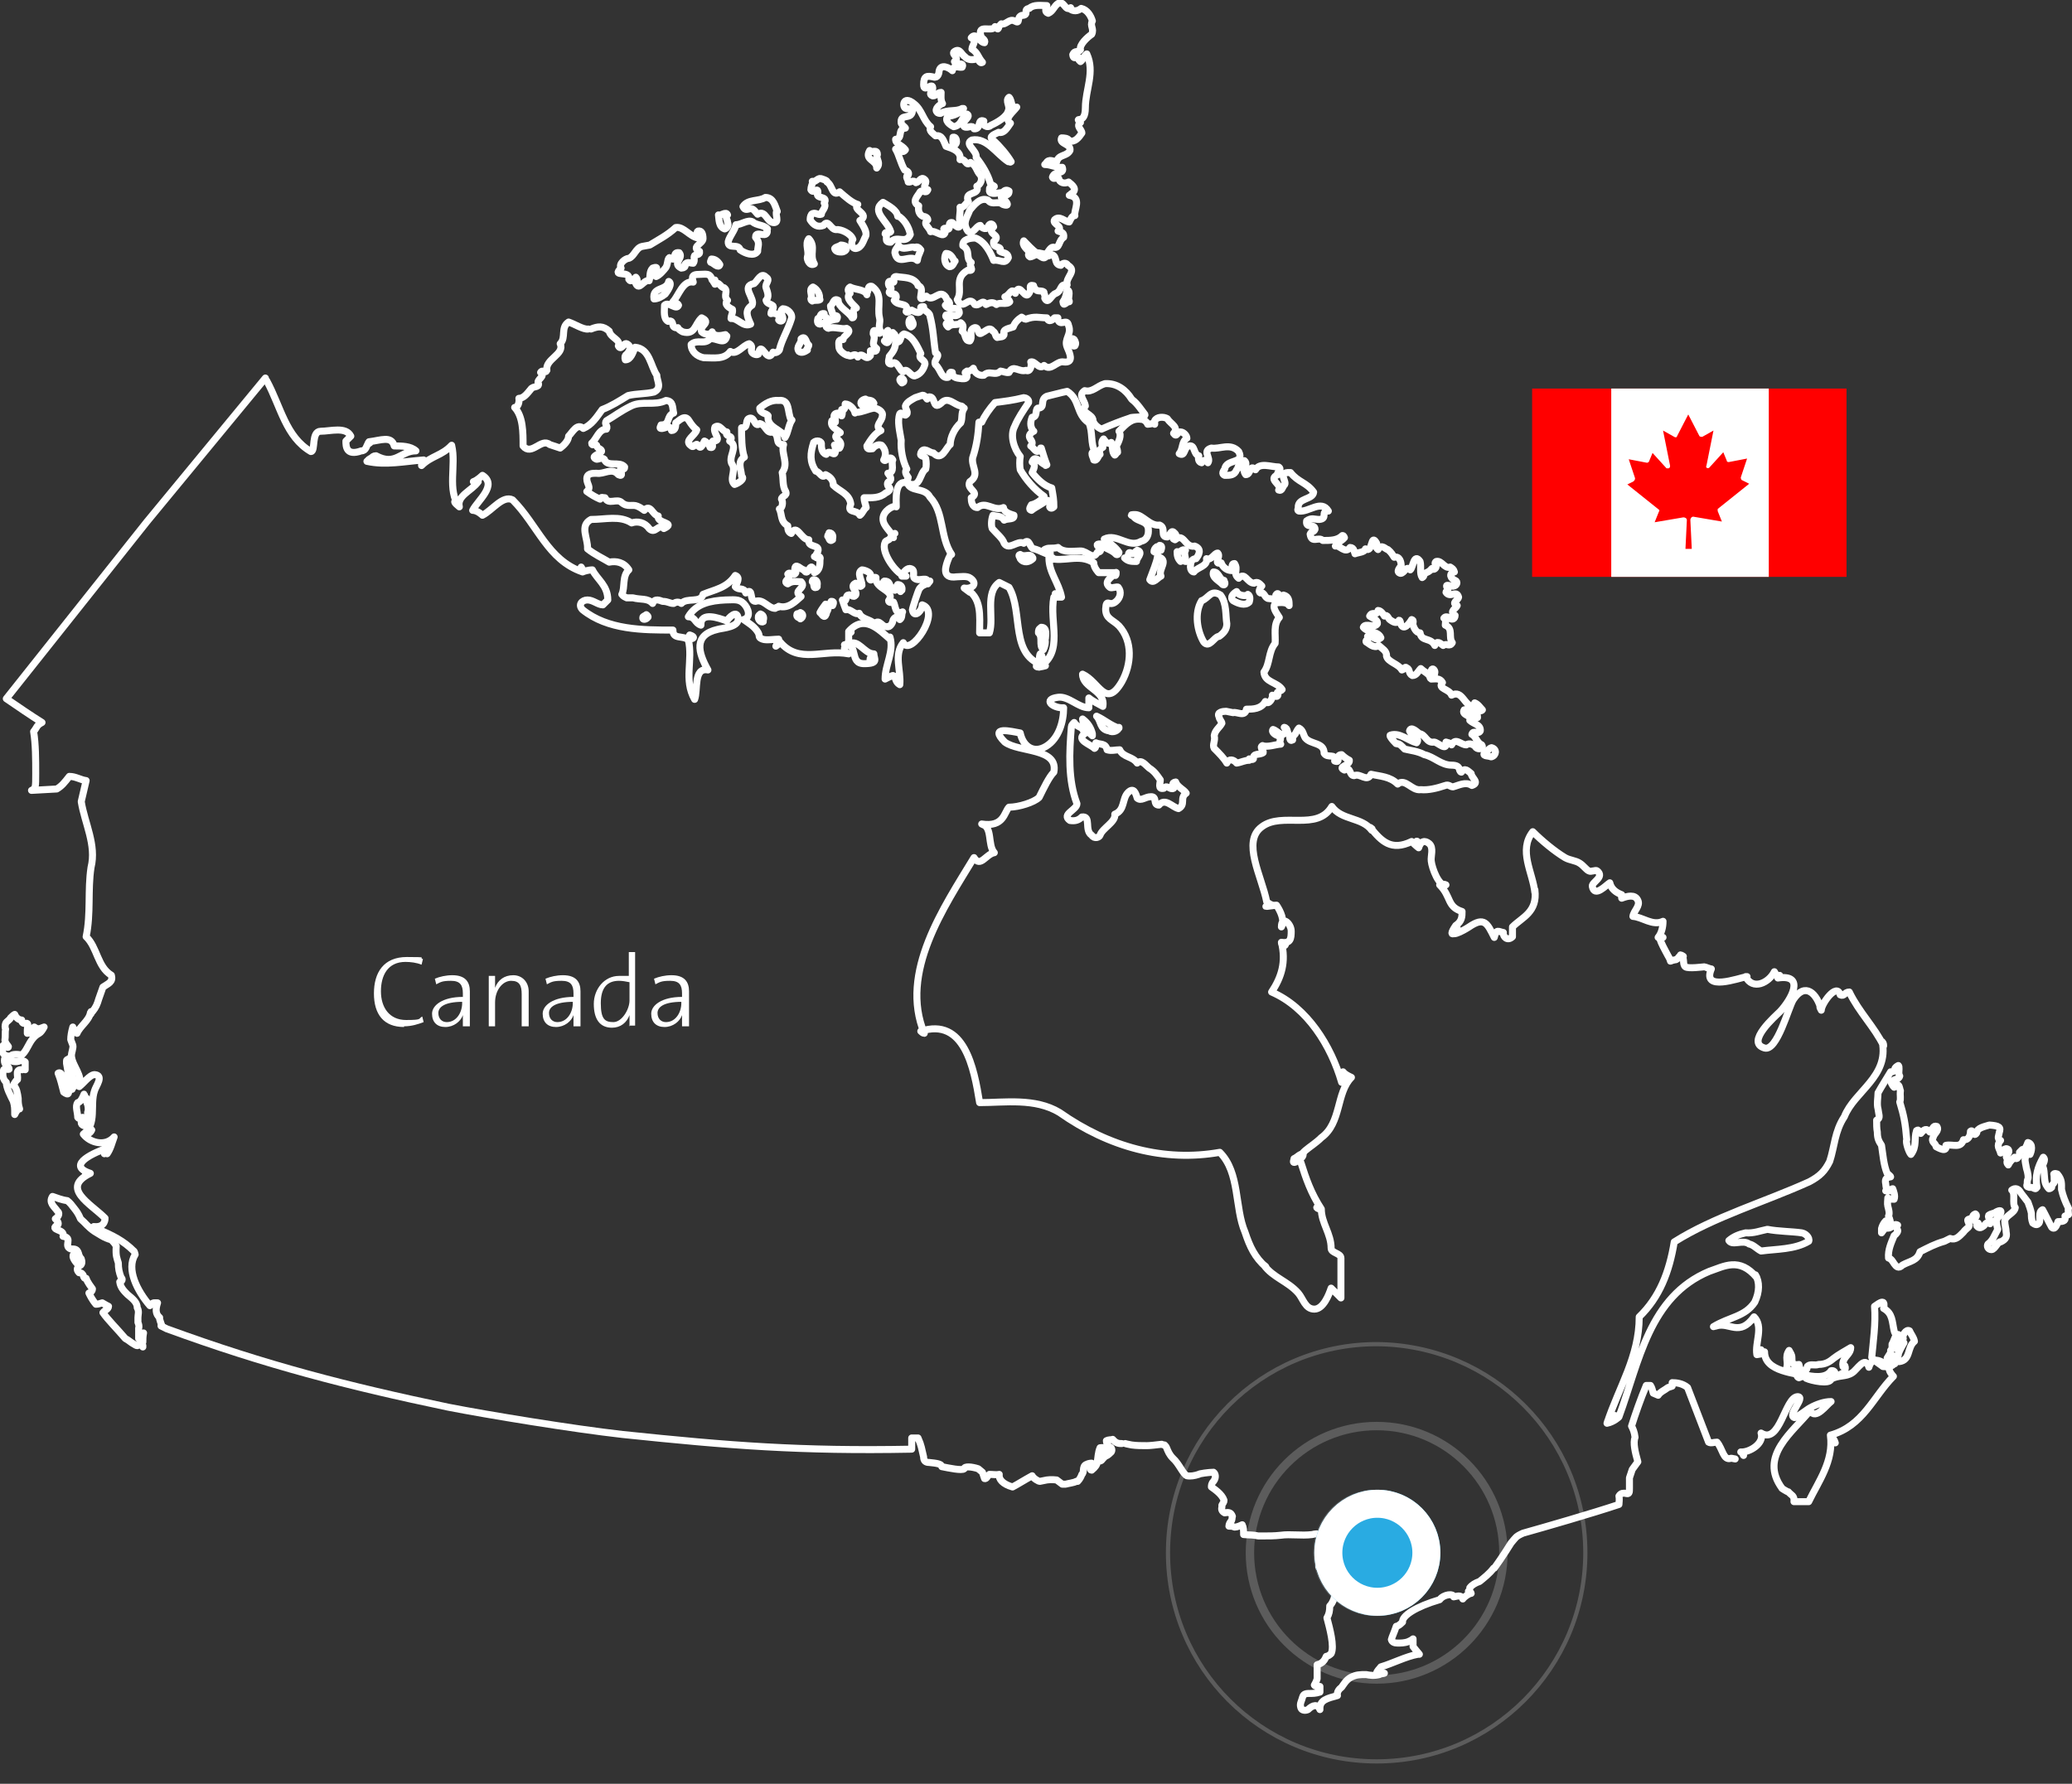 <?xml version="1.0" encoding="UTF-8"?>
<svg id="Calque_2" data-name="Calque 2" xmlns="http://www.w3.org/2000/svg" xmlns:xlink="http://www.w3.org/1999/xlink" version="1.1" viewBox="0 0 295.9 254.8">
  <rect x="0" y="0" width="295.9" height="254.8" fill="#333333" stroke="none"/>
  <defs>
    <style>
      .cls-1 {
        clip-path: url(#clippath);
      }

      .cls-2, .cls-3, .cls-4, .cls-5, .cls-6, .cls-7 {
        fill: none;
      }

      .cls-2, .cls-8, .cls-9, .cls-10 {
        stroke-width: 0px;
      }

      .cls-3 {
        stroke-width: 1.9px;
      }

      .cls-3, .cls-4, .cls-5 {
        stroke-miterlimit: 10;
      }

      .cls-3, .cls-4, .cls-5, .cls-6, .cls-7 {
        stroke: #fff;
      }

      .cls-4 {
        stroke-width: .6px;
      }

      .cls-11 {
        clip-path: url(#clippath-1);
      }

      .cls-12 {
        clip-path: url(#clippath-2);
      }

      .cls-5 {
        stroke-width: 1.2px;
      }

      .cls-6 {
        stroke-linecap: round;
        stroke-linejoin: round;
      }

      .cls-7 {
        stroke-width: 4px;
      }

      .cls-13 {
        opacity: .2;
      }

      .cls-8 {
        fill: red;
      }

      .cls-9 {
        fill: #29abe2;
      }

      .cls-10 {
        fill: #fff;
      }
    </style>
    <clipPath id="clippath">
      <rect class="cls-2" x="187.5" y="212.8" width="18.1" height="18.1"/>
    </clipPath>
    <clipPath id="clippath-1">
      <rect class="cls-2" x="177.8" y="203.1" width="37.5" height="37.5"/>
    </clipPath>
    <clipPath id="clippath-2">
      <rect class="cls-2" x="166.5" y="191.7" width="60.2" height="60.2"/>
    </clipPath>
  </defs>
  <g id="Canada">
    <path class="cls-6" d="M247.8,208.4c-.4-.1-.6-.1-.6-.1-1.1.4-1.2-1.4-2-2.3-.4,0-.9.2-1.2,0l-3-7.8c-.7-.6-1.6-.7-2.2-.7v.5l-.6.2c-.5.4-1.1.6-1.4,1.1l-.7-.3c-.1-.4-.2-.8-.4-1.1h-.6c-.8,1.9-1.6,4.2-2.1,5.8.2.4.4.8.5,1.6-.3.8,0,2.1.4,3.5l-.8,1.1-.4,1.2v1.5c0,.6,0,.9-.6.7-.2,0-.6-.1-.9.4.1.5,0,.9,0,1.2-3.9,1.3-10.5,3.2-13.7,4.1-1.1.5-1,.6-1.7,1.4,0,0-1.3,2.1-2.4,3.6h-.1c-.6.8-1.4,1.4-2,1.9-.6.2-1.1.5-1.4.9,0,.2,0,.4-.2.5.2,0,.4.2.4.3-.3,0-1,.5-1.2.8-.2-.5-.5-.5-1.3-.3,0-.5-1.4-.4-2,.4-3.4,1-5.4,2.3-5.3,3.2-.4.4-.7.6-.9.6-.3.9-.6,1.5-.7,1.9.1.4.5.5.9.5s1,0,1.5-.2c.4-.2.3-.1.7-.4v1.1l.4.5.5.6h-.2c-1.7.3-3.6,1.3-5.3,1.8-.2.3-.6.6-.6.9s1.2,0,1.1,0c-.2,0-.4,0-.7.2-.8.2-1.4.1-1.9,0-.9,0-1.4,0-2.2.4-.7.4-1,1-1.3,1.4-.4.3-.7.7-.6,1.2-1.4.4-2.6.6-2.5,2-.3-.8-1-.7-1.7,0-.4.2-.9.1-1-.2,0,0-.2-.4,0-.9s.2-.8.4-1,.6-.2.6-.2c.7,0,1.1,0,1.7-.2v-.8c-.4,0-.7,0-.8-.2,0,0,.3-.5.4-.9v-2c.8-.2,1.1-.7,1.3-1.2.2,0,.5-.2.7-.4.5-1-.2-3.6-.6-5.1.3-.5.4-1,.4-1.7.5-.5.7-1.3.9-2.1,0-.6-.2-1.1-.6-1.8-.2-.6-.8-.9-1.4-1.3-.3-.1-.6-.4-.4-.5.6.1,1.4,0,1.6,0,.3,0,0,.4.2.6.2.4.6.6,1.1,1,.3,0,.3.2.2.9.2-.2.5-.1.6,0,.1,0,0,.6,0,.9.5-.6,1-.8,1.4-.8.1.4.3.5,1,.8.5,0,.7.1,1.2,0,.2-.1.4-.8,0-1.1-.6,0-.5-.7,0-.7s.6.2.8.3c.2-.4,0-.7-.3-1.2-.4,0-.7,0-1-.5v-.2c-.3-.6-.5-.8-.9-1.2-.9-.6-1.6-1.1-2.4-2-.4-.5-.3-.9-.9-1.3-.5.1-.8,0-1.6.3-.5,0-.8.1-1-.2s-.6-.2-1-.1c-1.6.2-3.1-.1-4.5.1-.9.1-1.7.1-2.6.1h-.6c-.9-.2-1.1-.1-2.1-.2,0-.6,0-1-.2-1.4-.6.3-1.1.4-1.2.3-.2-.1-.5-.1-.7-.1,0-.3.2-.6.3-.7.2-.2.1-.4.2-.7-.2-.6-.6-.6-1.1-.5-.4-.2-.5-.5-.4-.8v-.3c.2-.4.3-.4.3-.7-.3-.9-1.4-1.6-1.8-1.9,0-.2,0-.5.3-.8.4-.5.3-1.1,0-1.3-.6,0-2.1.2-2.1.3-.6.2-1.2.3-1.7.2-.6-.3-1.1-1.7-2-2.5-.5-.5-.7-1-.9-1.5,0-.1-.3-.4-.3-.4,0,0-.2,0-.4-.1-.8.1-1.7.2-2.1.2-.8,0-1.5,0-2.2-.1-.4-.1-.6-.1-.9-.2"/>
    <path class="cls-6" d="M37.9,54l-16.9,20.5L.9,99.8c1.6,1.1,3.5,2.4,5.1,3.4-.8.4-.7.7-1.2,1.3.3,1.8.3,4,.3,6s0,2.1-.6,2.4l3.6-.2c.7-.4,1.1-.9,1.8-1.8.9,0,1.6.5,2.4.6-.2.9-.4,1.7-.7,3,.5,3.1,2.2,6.2,1.4,9.4-.5,3.3,0,6.6-.7,9.9,1.6,1.5,1.6,4.3,3.6,5.5.3,1-.5,1.2-1.2,1.7l-.6,1.7c-.2.7-.4,1.2-.9,1.8h-.2v.3"/>
    <path class="cls-6" d="M11.1,159.6c.3.4.4,0,.7,0-.2.6-.4,1,.2,1.2.4-.5.4-1,.6-1.6-.2-.2,0-.5,0-.6,0-.3,0-.7-.2-1.1v-.6c-.3-.1-.3-.5-.4-.6-.3.7-.5,1.1-.9,1.2-.4.5,0,1.4,0,2.1h0Z"/>
    <path class="cls-6" d="M10.2,155.6c.4-.5.8-.6.5-1.3-.7-.6-.3-1.3-.3-1.6-.2-.7,0-1.6-.4-1.6-.1.2-.5.2-.5.4v.4c.2,1.2.5,2.7.8,3.7h-.1Z"/>
    <path class="cls-6" d="M257.3,176.1c-1.4-.2-3.4-.2-4.9-.5-1,.2-2,.6-3.1.5-.9.2-1.7.5-2.4,1.1.5.8,2-.2,2.9.5.6.1,1.1.7,1.7,1,2.2-.3,4.8-.2,6.8-1.4.2-.5-.5-1.2-1.1-1.2h.1Z"/>
    <path class="cls-6" d="M295.4,173.5c0-.3-.1-.7,0-.9-.5-1-.8-1.8-1-2.7,0-.8.1-1.4-.6-2.2-.3-.1-.4-.1-.5,0,.1.4,0,.7.1,1.1-.1.3-.4.4-.4.8-.1.1-.2.2-.4.2-.2-.2-.4-.5-.5-.8-.2-.7-.1-1.6-.3-2.2-.3-.5.5-1,0-1.5-.8,1.4-1.2,2.7-.9,4.3-.2.3-.3.2-.5.1-.2-.1-.3-.1-.6-.1-.4-.1-.4-.2-.3-.5,0-.2,0-.5.1-.7s0-.9-.2-1.5c-.1-.5-.2-1-.2-1.2,0-.4.2-1.1.7-.8.2-.4.5-1.5-.3-1.7-.2.6-.6,1.3-.8,1-.1.1-.2.2-.4.4.1.4-.4,1.3-.7.7-.4.4-.6.5-.9,1.1-.2-.2-.3-.5,0-.8-.8-.5.4-.8,0-1.4-.5-.4-.8.3-1.1.5-.1-.6-.7-1,0-1.8-.6-.2-.2-.8-.2-1.1.3-.8,0-1-1.4-1.1-.6.2-1.8.4-1.8,1.1-.5.8-.5-.6-.9-.2,0,.6-.3,1.3-1,1.2-.4,1.3-1.5.6-2.5.8.2,1.1-1,.4-1.4.2-.1-.6-.8-.6-.4-1.4.1-.5.9-.9.5-1.5-.6-.2-.5.4-1,.8-.5-.6-.8-.4-1.3.2-.3-.1-.2-.7-.6-.4-.4,1.2.1,2.2-.8,3.4-.3-.3-.8-1.8-.6-2.1-.2-2.4-.4-3.4-1-5.4.2-.4,0-.9.1-1.6-.1-.2-.1-.6-.3-.8-.2-.1-.4,0-.6.3-.2-.2-.3-.4-.4-.6.4-.8,1-.3,1.2-1-.2-.3-.1-.7-.1-1s0-.4-.1-.5c-.2.1-.5.3-.5.5,0,.4-.4.4-.6.4-.6,1-1.3,2.1-1.8,3,0,.6-.2,1.6,0,2.3.1.9.4,1.3-.2,1.6,0,.6,0,1.2.1,1.7,0,.9.2,1.3.6,1.9.2,1.3.3,2.8.8,4,.2.2.5.4.5.5-.8.1-.8.5-.7,1,0,.4.2.7,0,1,.2.1.4,0,.5,0s.3-.3.5-.3c.1.3.4,1,.2,1.5-.4,0-.7,0-.9-.2,0,.3-.1.8,0,1.2s.3,1,.1,1.4c.2.5.4,1,.1,1.1-.2.2-.6.2-.5-.4-.3.3-.5.7-.6,1.1v.6c.3-.4.4-.6.7-.7.3.1.5,0,.8-.2.2-.2.5-.4.8-.2-.3.2-.1.5,0,.7s-.2.6-.5.8c-.4,1-.9,2-.8,3.2.4.1.6.5.8.8.3.4.6.8,1.2.2,1.1-.6,2.1-.6,2.5-1.9,1.2-.6,2.1-1.1,3.5-1.5l.8-.4c.8.3,1.3-.3,1.9-.9.2-.3.5-.5.7-.7s.1-.5,0-.7c-.1-.3-.2-.4.2-.5.3.2.4,0,.4-.2s.1-.4.4-.5c.2.1.2.4,0,.5-.2.2,0,.8.4.8,0,.1-.3.2-.2.4.4.5.7.2,1,0,.3-.3.5-.7.9-.3.2-.2.2-.4,0-.6s-.3-.4-.2-.6c.4-.3.7-.2,1.1-.5,1.2-.6.5.6,0,1.1,0,.6.1,1,.2,1.4-.5.9-.7,1.6-1.4,2.1-.2.3,0,.8.5.8s1-1.3,1.3-1.1c.9-.4.9-.9.8-1.4,0-.5-.2-1-.2-1.6.1-.8,1.4-1.1,1.5-1.9-.5-.6.1-2-.5-2.5.5-.4,1-.2,1.3.4.3.4.4.5,1,1.3.2.5.4,1.1.5,1.6,0,.5,0,.9.2,1.4.3.2.6.4.9,0,.3-.5-.2-1.6.5-1.9.4.7.8,1.6,1.3,2.5.5.5.8-.5.9-.8,1,0,1.1-.2,1-.8h0l.5-.2h0Z"/>
    <path class="cls-6" d="M5.1,147.1c-.2,0-.4,0-.7.1v.2c-.2.3-.2.1-.5.2v-.5c0-.4.3-1.1-.3-.9-.3,0-.5-.1-.5-.5-.4,0-.8-.3-1-.8-.2.1-.4.3-.6.5-.1.3-.6.5-.7.8-.1.3-.1.6,0,.8-.1.4,0,1-.1,1.6.1.5.4.7.5.9,0,.2-.2.1-.4,0-.4-.4-.4-.1-.5.2,0,1.1.5,1.1,1.2,1.2.1-.4,1.2-.3,1.6-.2.5-.4.8-1.1,1.2-1.8.3-.5.7-1,1.3-1.3.2-.1.5-.5.7-.9-.4.1-.8.5-1.4,0h0v.4h.2Z"/>
    <path class="cls-6" d="M20.4,192.4c-.2-.2-.1-.5,0-.7,0-.4,0-.8.1-1.3-.4.3-.5.4-.7.8v-1.5c.1-.2,0-.6-.1-.8v-.7c0-.4.2-.9-.1-1.4,0-.8-.7-1.3-1.4-1.9-.5-.5-1-1-1.1-1.8.3,0,.5-.4.2-.6-.3-.8-.4-1.3-.4-2.1-.2-.7-.4-1-.3-2.4-.2-.4-.5-.7-.7-.9-1.1-.3-1.7-.8-2.4-1.2-.9-.6-1.3-1.2-2-1.8-.3-.7-.5-1-.9-1.5-.3-.4-.6-.8-1-1.1-.8-.1-1.5-.4-2.1-.6-.6.9.3,1.5.7,2.1.3.2.3.7-.3,1.1.2.2.5.5.4.8-1.5.9,1.1.6.7,1.7,1.5.2,0,1.4,1.1,1.8.6,0,.9,0,1.1.6.1.4.2.6.4.8.1.3.2.8-.2,1-.3.2-.6.5-.1,1,.4,0,.5.2.6.4,0,.2.2.5.4.4.2.6.7,1.2.9,1.5,0,.3-.2.5-.5.6.1.2.4.9,1,1.6.3,0,.6-.1.9-.2.3.2.9.5.9.5,0,.4-.6.6-.8.9.6.9,2.1,2.4,3.2,3.7.4.2.6.4.9.6.7.4.8.6,1.1.2.1,0,.3.3.5.2h0v.2h0Z"/>
    <path class="cls-6" d="M116.7,79.7c-.3,0-.2-.5,0-.7.7-1.4-1.4-.6-1.2-1.9-1.1,0-1.7-2.4-2.5-.9-.5-.2-.5-.7-.5-1.1-1.1-.6-.8-1.7-1.2-2.4.4,0,.6-1,.3-1.4,0-.5.9-.4.6-1.1-.5-.8-.3-1.8-.5-2.7,1-1.3-.2-2.7.2-4-1.4,0-.4-1.2-1.5-1.8-1,.3-1-1-1.9-1.2-.8.7-.7-1.2-1.6-.7-.5.3,0,1.4-1,1.3,0,1.3,0,3.1.4,4.2-1.1.6-.4,1.9-.4,2.7.6.4-.6,1.1-1,1.2-.8-.7.2-1.9-.3-2.8-.8-1.1,1-2.6-.4-3.4.8-.9-.8-.5-.4-1.3-.6,0-1-1.2-1.7-.7-.4.9,1.2,2-.3,2-.3.2.3,1.1-.4.9,0-.2-.5-.8-.8-.9-.2.3-.5,1.4-.9.6-.3-.3-.3,0-.5,0-.2.2-.3.3-.6,0-.9-.7.7-1.4.9-2.2-.4-.3-.8-.8-1.1-1.3-.6-1-1.4,0-1.9.3,0,.4,0,1.1-.6,1.1-.2-1-1-.2-1.5-.3-.3,0,0-.4,0-.5,1.4,0,.7-1.3,1.8-1.7-.2-.8,0-1.7-1.1-1.8-1.6.8-3.4,0-5,.8s-2.3,1.4-3.5,2.1c-.4.5.3.7,0,1.2-1.1,0-1.4,1.4-2.1,2,0,.5.5,0,.7.3,0,.5.8.5.7.9-.3.4-1.7.7-.7,1.1.3,0,.8-.3,1.1,0,.4,1.2,2.2.2,2.9,1.1,0,.6-.4,0-.6.3,0,.3.5,1.2-.3.8-.9-1.1-2.1,0-3.1-.2-.6,0-1.4,0-1.4.8s.7,1.2,0,1.8c.7.5,1.2.8,1.9,1.1.2-.4.3-.2.7-.2.5,1.1,1.7,0,2.4.7.8.7,1.5.2,2.2.5.5.2.7.4,1,.6.9-1,1.2.7,2,.8-.3,1.1,2.7.9.8,1.8-.8-.8-1.2.9-2.1,0-.6-.9-1.7-1.1-2.5-.8-1.7-1.1-3.7-.5-5.8-.5-1.7.9-.4,2.7-.5,4.2,1,.8,2.1,1.3,3.1,1.9,1-.2,2.1,0,2.8,1.1-1,.9-.5,2.5-1,3.5.2.3.5.4.7.5h.9c1.1.3,2.1,0,2.8.8.2-.6.7-.6,1.4-.3.8,0,1,.3,1.6.3.3-.2.7-.3,1.1,0,.8-.9,2.8,0,3.1-1.3,1.7-.7,3.4-.9,4.6-2.7.8.3.2,1.1,0,1.6.5.6,1.2,0,1.5.9,1.2-.9.4,1.2,1.4,1.2,1.1-.4,1.8,1,2.8,1,.2-.3.5,0,.5-.3,1.4.4,2.4-.7,3.2-1.4-1.4-.8.9-1.2,0-2.1-.6,0-1.2-.2-1.9.3-.9-.4.7-.8,0-1.4.2-.3.5,0,.7,0,.3.2.7-.3.3-.6,0-1.2.9,0,1.3,0,.7,1.3.9-1.8,1.5.4.8-.3.8-1.2.8-1.8.2-.7-.5-.5-.8-.5h0l.5.2h0Z"/>
    <path class="cls-6" d="M154.6,102.7c.1.9.6,1.7,1.4,2.4v-.3c-.2-.8-.6-1.5-1.4-2.1Z"/>
    <path class="cls-6" d="M270.6,194.6h0c-.4.8-1.2.6-1.7.6-.5-.4-1.1-.7-1.6-1.3.2-2.2.6-4.9.4-7.3.3-.2.8-.6,1.1-.6s.3.4.2.9c1.3.7,1.2,1.9,1.5,3.2,0,.1.2.5.3.6-.2.3-.4,1-.6,1.3v.5c.1,0-.2.4-.2.4v.3l-.5.8.3.4.6-.7h.4v.2h.2v-.2c.1,0,.1-.2.1-.2,0-.3.5-1.2.8-1.7-.3.1-.9.7-1,.9l-.3-.2.5-1-.5.2.3-.8c0-.3.2-.4.4-.1.2.1.2.4.5.4-.2-.4.4-1.4.9-1.1.2.5.6.9.7,1.5-1.1.9-.5,2.7-2.2,2.9h0c0-.1-.3-.1-.3-.1-.1.1-.2.2-.3.4"/>
    <path class="cls-6" d="M263.2,194.9c.6.2.2.9.2,1.2-.3,0-.5.2-.7.3s-.5,0-.8,0c.4-.4-.1-.7-.4-.6-.8,1.2-2.7.8-3.8.6-.2.2-.5.3-.8.4-.3-.1-.3-.4-.3-.6,0-.4-.4-.7-1.1-.3-.3,0-.3-.2-.4-.4.4-.9-.3-1.6.4-2.6.2.4.4.6.4,1,0,.6,0,1.2,1,1,.2,1.2.7.9,1.1.7.1-.1,0-.4.2-.5.4-.3,1,0,1.5-.2,1,0,1.6-.4,2.2-.9.5-.4,1.7-1.1,2.4-1.5,0,.7-.6,1.1-.9,1.6-.2.4-.3.6-.2,1.1"/>
    <path class="cls-6" d="M11.2,179.8c0,.2,0,.5-.1.8-.3-.3-.9-1.1-.6-1.4.2.1.4.1.5.1.1.1.2.3.2.5"/>
    <path class="cls-6" d="M185,166c-.5.2-.2-.3-.2-.5.5-.2.9-.8,1.3-.6,0,.6-.8.7-1.1,1.1"/>
    <path class="cls-6" d="M9.6,154.7c.4,1.7.2,1.8-.5,1.3-.3-1.1-.4-1.7-.8-2.7.3-.2.5,0,1.3,1.4"/>
    <path class="cls-6" d="M3.2,152.8c-1.1-.1-.6.8-.7,1.4-.3.2-.4.5-.6.8.5.4.6,1.2.7,1.9,0,.5,0,.9.2,1.5-.3,0-.5.4-.7.8,0-.9,0-1.2-.2-1.9-.4-.8-1-1.9-1-2.7-.5-.4-.6-1.2-.4-1.7,0-.4.8,0,.8-.2,0-.3-.4-.5-.6-.8-.1-.2-.1-.6,0-.8.2.2.5.3.8.4.5.2,1,.2,1.4,0,.2,0,.5,0,.7.2v1.1"/>
    <path class="cls-6" d="M212.9,108.1c-.4-.2-1.5,0-.7-.8.3,0,.4-.4.8-.5.8.2.7,1.1,0,1.3"/>
    <path class="cls-6" d="M183.6,104.4c-.4,1.2-1.1,0-1.8-.2-.3.4.4.8.7.9.8.2,0,.8.4,1.2-.6,0-1.9.5-2.6.2-.5.3.2.7.1,1-.5.4-1.5,0-1.4.9-.1.2-.5,0-.6,0v.2c-.7,0-1.1.3-1.8.4-.4-.5-1.1-.7-1.4,0-.4-.7-1.1-1.4-1.8-2.1-.3-.5.2-1.1,0-1.8.1-.8.8-1.2,1.1-1.8,0-.2-.4-.6-.4-.9-.4-.7.6-.8,1-.8l1,.2c.5-.2,1.7.7,1.9-.5.9,0,2.1,0,2.7-1.1.5.6,1.1-.5,1-.9.2,0,.7.4.8,0-.4-.6.4-.5.6-.8-.7-1.1-2.5-1-2.6-2.5.9-1.2.6-2.9,1.6-4.1.1-1.2-.3-2.7.6-3.7-.5-.8-1.1-1.5-.5-2.1.6,0,1.5-.2,1.9.4,0-.6,0-1.3-.8-1.5-.6,1-.6-.8-1.1,0,.4.8-.6.5-1,.5-.6,0-.6-1-1.2-.8-.4-.2,0-.8.2-1-.3-.3-.6-.7-1.1-.4-1,0-1.3-1.7-2.2-.7-.9-.7,0-1.2-.6-2.1-.6,0-.2.8-.4,1-.7,0-1.3-.5-1.5-1.1-1.2.3,0-.9-.5-1.4-.5,0-.9,1.1-1.6.8.2,1.1-1.3,1.2-1.8,1.9-.3,0-.5-.4-.5-.7,0-.5.1-1.2.8-1.2.4-.5.9-1.4-.2-1.8-1.4.3-1.5-2-2.8-.9-.8-.3.5-.4,0-.9-.6-.7-.6.2-1.1.5-1.1,0-.1-1.3-1.1-1.7-1.4.2-2.4-1.5-3.5-1.5s-.2.2-.2.3c.6.8,2.2.5,2.1,2.1,0,.7-.4,1.3-1,1.4-1.8,1.1-3.5-1.2-5.3-.3.6.5,1.6,1.1,2.1,1.9,0,.2-.2.4-.4.3-.6-.7-1.6-.8-2.3-1.5-1.3,0,1,1-.4,1.2-.6,1.2-1.4-.2-2.4-.2s-2.4.3-3.2-.5c-.8.2-1.3,0-1.7.2,0,0-.6.2,0,.2s.7.5.5.6c-.5,0-1.4-.6-2.2-.8-.7,0-.6-1.7-1.5-.8-.9-.5-2.1,1.1-2.8,0-.2-.7-1.1-1.4-1.7-2.1-.2-.5-.1-1.4.1-1.9.5.2,1.2,0,1.6.7.5-.3,1.5,0,1.4-.7-.6-.2-1.4-.4-1.5-1.1-1.4.6-2.5-1-3.7,0-.8,0-.9-.9-.9-1.4,1.4-.8-.8-1.2-.2-2.3,1.5-1,.2-2.1.4-3.4.6-1.8.8-3.4.9-5.1h.4c.4-.9,1.1-1.9,1.9-2.8,1.5-.2,2.5-.3,4.1-.7.2,0,.8.2.7.7-.8,1.2-1.5,2.2-2,3.4-.7,1.3-.1,3.2.8,4.3-.1.5-.1,1.4,0,1.9.8,1.4,2,2.8,3.4,3.8-.3.5-1.2,1.1-1.8,1.2-.1.2-.5.7,0,.8.6-.5,1.4-.8,2.1-1.4.5-.2.6.5.5.9.1.3.4.2.6,0,0-1.1-.1-1.5-.3-2.7-1.1-.3-2.1-1.3-2.8-2.2.2-.5.6-1.1,0-1.5.4-1.2,1.2.2,1.9.4,0,.2.1,0,.2,0-.4-1-.5-1.5-.8-2.4h-.1c-.5,1.1-.9,0-1.4-.3.8-.8-1.1-1.2.4-2.1,0,0,.1,0,0,0-.6-.7-.4-1.5-.2-2,.8,0,.4-1.1.8-1.3,1.2,0,.2-1.2,1.3-1.7.9-.2,1.9-.5,2.9-.7,1.9,1.2,1.2,3.2,3.1,4.5.6,1.2.2,3.1.9,4.1-.9,0-.2.9-.2,1.2.5.2.6-.6.9-.8-.2-.5,0-.8.4-1-.2-.5-.2-.9.1-1.2.2.3.6.9,1.1.5.3.5,0,1.3.5,1.8.1,0,.2-.3.4-.4,0-.3-.1-.6-.2-.8.4-.8.8-1.6.4-2.2,1.1-1.1,1.8-1.9,3.2-1.7.4,0,.8.4.9.7.4,0,.7-.2,1,0v-.5c.3-.6,1.3-.6,1.8-.3.5.8,1.7,1.2.9,2.1.5.7.5-.3,1-.2.4,0,.9.5.9.9-.8.5-.5,1.5-1.1,2.2.9.5.6-.9,1.4-1.1.9-.2.6,1.2,1.4,1.4-.1.3-.1.9.4,1,.1-.4.6-.5.9,0,.5-.7-.9-1.7.5-2.1,1.2.2,2.7-.8,3.9.5.9,1.8-1.8,1-2,2.5-.2.3-.5.7,0,.9.8,0,1.4,0,1.7-.8l.2-.2v-.2c.4-.3.6-.6.9-.9.7.6-.5,1.1.2,2,.8,0,.5-1.6,1.4-.7.6-1.1,2.2-.4,3.3-.4.6.4-.4.8-.1,1.1-1.6.7.7,1.4.1,2.2.5.2.5-.4.8-.7.5-.4-.9-1.7.5-1.8h.4c1.1,1.4,2.3,1.4,3.3,2.8-.1,1.1-2.3.8-2.2,2.2,0,.2-.2.4.1.5,1.4.2,3.2-1.7,4.2,0-1.2,0,0,1.1-1.3,1.2-.7,0-1.1-.3-1.8.2-.2,1.2,1.2.3,1.2,1.2-.2.5-.5.2-.7.7.2,1.4,1.2.3,1.8.9,1.1,0,2.1,0,2.8-.7.1,0,.2,0,.3.3-.4.5-1.1.7-1.3,1.2.6-.2,1.4,1.2,2.1.2.6,0,.6.7.7.9.5-.2,1.4-.2,1.5-.7,1.1.7.7-2.4,1.6-.8,0,.3-.2.6.2.9.5-.9,1.1,0,1.4,0,.5.4.7.8.9,1.1.8-.2,1,.7,1,1.2-.2.3-.8.9-.1,1.1.6,0,.8-1.2,1.4-.5.4-.3.5-2.5,1.4-1.2.2.7-.1,1.7.3,2.3.4-.2.1-.5.6-.7s.6-.4.8-.6c.2.3.6,0,.6-.3-.1-.3-.3-.5,0-.7.8-.2,1.2,1.1,2,.8.3.2.5.3.6.7-.9.2-.5,1,.1,1.2.5.2.2.8-.2.8-.2.2-1.4-.5-.9.3.3.2-.2.4-.2.6.6.9,1.5-.4,1.8.7-.1.5-1.1.8-.2,1.2-.2.5-1.2.8-.3,1.4,0,.5-.4.7-.8.4-.2-.2-.6-.3-.8,0,.4.3.2.5.2,1,1.2.5.4,1.7,1,2.5-.4.7-.8,0-1.3.4-.4-.3-.9-.8-1.2,0-.6-1.2-1.9-.5-2.1-1.8-.6,0-.9-.8-1-1.1s.2-.7-.2-.8c-.3.5-1.2,1.8-1.6.5,0,0,0-.4-.2-.4-.3.6-.9.2-1.2,0-.4-.2-.4-.9-.9-.6-.1-.2-.5-.8-.9-.8-.2.9-.8,0-1.2.8.4.3,1.2.5,1.1,1.1-.4.7-1.7-.2-2,.5.6.8,2.1.5,2.5,1.5-.7.6-1.2-.4-1.9-.2.5.3-.4.5-.2.8.4.2,1.1,1,1.8.5.4.4,1.2.8,1.1,1.5.2.9,1.7,1.1,2.2,2,.3,0,.4-.6.7-.3.5.2.2.8.8,1.1.6,0,.8-.6,1.2-1,.4.4.9.6,1.2,1,.1-.3.2-.6.4-.9.2-.2.5.3.4.5,0,.5-.4.5-.7.5,0,.1,0,.3.2.4.6,0,1.2-.2,1.6.5-.8.9,1,.9,1.3,1.8,1.6-.8,1.7,1.5,3.3,1.8v-.7c.5.2.8.7,1.1,1-.2.3-.5,0-.9,0,.1.3.2.7.2,1.1-.9.2-.9-1.4-1.9-1.1-.5.8,1.3.8.8,1.5.5.5,1.6.6,1.5,1.5-.3.6-1-.2-1.2.5.6.3.7,1.2,1.4,1.5.4.6-.5.7-.8.4-.3-.5-1-.7-1.4-.4-.8,0-1.5-1.1-2.1,0-.2-.3-.5-.3-.8-.4.2,1.5-1.2,0-1.7,0-1.1.2-1.2-1.1-2.1-1.2-.4-.3-1.2-1.1-1.4-.4.3.8,1.6,1,1,1.7-1.2-.3-2.4-1.5-3.7-1.1-.5,0,1.2,1.7.8,1.2.5,0,.8.4,1.2.8.8.2,1.9.3,2.8.8,1.4.3,2.4,1.5,3.9,1.5s.9.9,1.4,1c.5-.7.9-.2,1.4.2,0,.6,1.3,1.3.1,1.7-.9-.6-1.9,0-2.7.2-.4,0-.6-.4-1.1-.2-1.2.4-2.4.7-3.5.6-1.3.2-2.2-1.7-3.3-.8-1.1-1.1-2.5-1.1-3.8-1.4-.6,1.2-1.5-.2-2.4.2-.8,0-.4-1.4-1.4-.8-1.1-.5.8-.6.7-1.4-.4-.2-.8-.5-1.1-.8-1,0,0,1.3-1,.9.2-1.2-1-.3-1.5-1.1,0-1.6-1.9-1.2-2.7-2.2-.3-.5-.3-1.1-.9-1.4-.4.4-.4.9-.9,1.2v.5c-.5.3-.4-.5-.4-.6-.5-.4-.2-1.1-.8-1.2"/>
    <path class="cls-6" d="M154.9,104.8c-1.3.9.8,1.5,1.4,2.1.2,0,.2-.5.2-.8.6.3,1.4,0,1.6,1,.6.2,1.2,0,1.8,0,.5,1.1,1.8.9,2.5,1.9.6-.6,1.2.3,1.7.7.8.5,1.1,1,1.6,1.7,0,.5-.4,1.4.5,1.2.5-.6.9.3,1.4,0,0-.3-.4-.8.3-.9.2.7,1.2,1.1,1.5,1.6-1,.7,0,1.6-1.1,2.2-.9-.2-1.9-1.6-2.8-.5-.9,0-.2-1.2-1.1-1.2s-1.4.7-2,.2c-.2-.7-.5-1.6-1.3-.8-.9.9-.4,2.5-1.9,3.1.2,1.1-1.8,2-2.1,3-.1.3-.8.6-1.2,0-1.1-.7,0-2.8-1.4-2.6-.5.5-1,.6-1.7.5-1.3-.9,1-1.5,1-2.4-1.3-3.4-1.1-7.3-.8-11,0-.2.2-.4.4-.6.5.8,1.2.5,1.4,1.4"/>
    <path class="cls-6" d="M159.8,103.9c-.1.5-.9.8-1.4.5-1.4-.2-1.1-1.4-1.8-2.1,1.1.5,2.1,1.4,3.2,1.7"/>
    <path class="cls-6" d="M98.5,90.7c1.5.5-.7.9,0,0"/>
    <path class="cls-6" d="M149.2,91.2c.2.5,0,1.2-.2,1.6-.7-.6,0-1.8-.7-2.4,0-.4,0-.5.4-.8.9,0,.6,1.2.6,1.6"/>
    <path class="cls-6" d="M92.5,88.2c-.2.3-.8.4-.7,0,0-.2.3-.2.5-.4,0,0,.4.3.2.4"/>
    <path class="cls-6" d="M109,88.8c-.3.2-.8-.3-.7-.7,0-.2.2-.3.3-.4.6.2.5.8.3,1.1"/>
    <path class="cls-6" d="M114.3,88.3c-.2,0-.6-.2-.5-.5,0-.3.3,0,.5-.3.5.2.4.7,0,.9"/>
    <path class="cls-6" d="M118,87.7c-.3.8-.6,0-.9-.2.2-.4.5-.8.8-1.2.7.2.3,1,0,1.4"/>
    <path class="cls-6" d="M118.9,86.5h0c-.3,0-.4-.3-.2-.6.2,0,.5,0,.2.6"/>
    <path class="cls-6" d="M174.3,85c.9,1.2.7,2.8.9,4.1,0,.8-.4,1.3-1.1,1.8-.7,0-1.4,1.8-2.2.8-.9-1.5-1.4-4.1-.3-5.9,1-.3,1.3-1.7,2.7-.8"/>
    <path class="cls-6" d="M178.2,84.9c.4.2.3.8.2,1.1-.6.6-1.6.2-2.3-.2-.5-.5,0-1,.5-1.3.2.5,1,.7,1.6.5"/>
    <path class="cls-6" d="M128.8,84.2s-.1.2-.2.3c-.2-.7-1,0-.8-.2,0-.2.2-.5.4-.8.4,0,.7.3.6.8"/>
    <path class="cls-6" d="M127.3,83.9c0,.5-.4.2-.7,0,0-.3-.7-.7-.3-.9.7,0,.7.4.9.9"/>
    <path class="cls-6" d="M116.7,83.8c-.7.5-.3-.5-.7-.7,0,0,0-.3.2-.3.6,0,.6.7.4,1.1"/>
    <path class="cls-6" d="M174.8,83c.2.2.2.7-.2.5-.4-.5-1.6-1-1.3-1.8.8,0,.8,1.1,1.5,1.2"/>
    <path class="cls-6" d="M124.2,82.7c.2.5.5-.4.9-.2-.2,1.7,2.9,1.8,1.8,3.3,0,.3.4.3.7.2.3.5.2,1.9,1.3,1.4-.2.4,0,.8-.4,1.1-.2-.7-.9-.3-1,.2,0,.3-.5,1-.8.8-.7.2-1.1-1.2-1.8-.4-.7-.7-1.8-.6-2.2-1.5-.7.3-1.2-.7-1.9-.5-.2-.5-.3-.8-.5-1.4.7.5.4-.6.8-.7.5-.2.7.5,1.1,0,.3-.6-1-1.2,0-1.7.3,0,.5.8.9.3,0-.7-.8-1.8,0-2.2.3,0,1.7.4,1.1,1.2"/>
    <path class="cls-6" d="M165.8,82.3c-.5.2-1.1,1.2-1.6.5.4-1.1,1-2.5,1.1-3.3,1.8.5,0,1.8.5,2.8"/>
    <path class="cls-6" d="M147.5,79.8c-.5.5-1.3.7-1.8,0,0-.2-.4-.5,0-.6.7.5,1.4-.3,1.8.5"/>
    <path class="cls-6" d="M169.4,80.2c-.4,0-.5-.3-.8,0-.4-.4-.5-.8-.5-1.4.5.2.7-.5,1.2-.2-.3.5.1,1.1,0,1.6"/>
    <path class="cls-6" d="M162.3,80.2c-.7,0-1.2,0-1.7-.5.9,0,.2-1.2,1.1-.6.3,0,.5-.4.7-.5,1,.3-.2,1.2-.1,1.6"/>
    <path class="cls-6" d="M165.8,78.5c-.3.3-.8.5-1,.3,0-.2.1-.5.4-.7.1,0,.2,0,.4-.2.4,0,.3.4.2.7"/>
    <path class="cls-6" d="M118.9,77.1c-.5.4-.5-.4-.7-.5,0-.2.2-.3.2-.5.5,0,.7.6.4,1"/>
    <path class="cls-6" d="M122.3,58.9c.8,0,1.7-.5,2.5-.6.5,0,1.4.5,1.2,1.1,0,.8-1.2,1.4-.2,2.1-.9.4-1.5,1.4-2,2.2,0,.6.5.4.8.4.3-.4.8-.7,1.3-.5.6.6.7,1.4.3,2.1.3.4.9-.8,1.3,0-.3.5.4,1.8-.7,1.9.2.3.7.8.2,1.2-.4,0-.3.7,0,.8.3.3-.2.7-.5.8-.9.8-2,.7-3.1.7,0,.5.2.9.3,1.4-.4.3-.5.8-.9,1.1-.5-.9-1.9-.2-1.3-1.6-.2-1.5-1.6-1.8-2.5-2.7,0-.8-.5-1.2-1.1-1.5-.5.7-.8-.4-1.4-.5-.9-1.4-.8-2.5-.3-4.1.4-.4,1.2-.2,1.1.3,0,.3,0,1.2.7,1.4.4-.9,1.3.6,1.3-.5s-.3-.8,0-.8c.3.2.5.8.7.2.5-1.1-1.7-1.2,0-2-.5-.5-1.5-.8-1.2-1.7.2,0,.3.2.5.2,0-.4,0-.6-.2-.8,0-.4.3-.5.7-.5s.2.4.4.4c.2-.5,0-.7,0-.9h.3c.2-.2.2-.5.2-.8.6,0,1.3.7,1.4,1.3"/>
    <path class="cls-6" d="M113.1,60c-.5.7-.5,1.7-1,2.5-.2-1.1-2.7-1.4-2.4-3.1-.2-.4-1.2-.3-1.2-1.1.8-.7,1.7-1.2,2.7-1.1,1.7-.2,1.2,1.8,1.8,2.8"/>
    <path class="cls-6" d="M124.8,57.6c-.3.7-1.1.2-1.7.3-.4-.4,0-.8.5-.9.4.3.9,0,1.2.6"/>
    <path class="cls-6" d="M132.3,56.8c1.5-.7.7,2,2.1.8,1-1.1,1.9.3,2.9.4.1,0,.2.2.4.3-.5.7-.2,1.4-.5,2.1-.9.8-1.5,2.1-1.5,3.1-.6.4-1.2,2.5-2.4,1.2-.6,0-1.4-1-1.8,0-.2.6.5.3.7.8.1.5.1,1.1,0,1.5-.9.6-.7,2.7-2.4,2.1-.6,0-.1-.7-.1-.9-.2-.3-.6-.8-.2-1.2-.6-1.2-.9-2.8-.8-4.1-.2-1.3-.6-2.7-.2-3.8.2-.3.5.2.8.2.6-.3,0-.8,0-1.3.2-.6.9-.9,1.4-1.2l.9-.3c.4-.2.6.3.8.5"/>
    <path class="cls-6" d="M161.6,57c-.8-1.3-2.1-2.3-3.8-2.2-1.1.3-1.8,1.3-2.9,1-1,.7,0,1.3.1,2.2-.8,1,1.1,1.1,1.1,2.1.1.5.7,1,1.2,1.2,1.3-.6,2.9-1.2,4.1-1.6.2-.2,2.3,0,2.1-.5-.4-.5-1.1-1.6-1.8-2.1"/>
    <path class="cls-6" d="M128.8,54.7c-.2-.2-.5-.5-.1-.7.2,0,.7.5.1.7"/>
    <path class="cls-6" d="M153.5,49.4c.2-.3.1-.6-.1-.9-.7-.6-.5,1.2.1.9"/>
    <path class="cls-6" d="M115.3,50c-.3.2-.8.5-1.2.2-.5-.7.4-1.1.3-1.8.7-.6.7.7,1.1.9,0,.2-.3.5-.3.7"/>
    <path class="cls-6" d="M131.5,50.5c-.5.8.6.8.6,1.5-.2.8-.7,1.5-1.5,1.7-.6,0-1.1-1.3-1.6-.6-.5,0-.9-1.9-1.7-1.1-.7,0-.3-.7-.3-1.1.6-.7.9-1.2.9-2.1.9.3.5-.8,1.2-1.1,1.3.3,1.9,1.8,2.4,2.8"/>
    <path class="cls-6" d="M127.5,47.6c.2,0,.5.4.2.5-.9-.3-.6,1.5-1.4.6.7-.5-.2-1,.5-1.5,0,0,.4.9.7.3"/>
    <path class="cls-6" d="M84.4,47c1-.4,1.7-.5,2.6.3.2,1,1.7,1.2,1.3,2.1.4.8.8-.5,1.2-.3.8.4.4,1.1,0,1.5-.3.2-.3.5-.2.8.8,0,1.1-1.1,1.4-1.8,2.1.2,2.2,2.7,3.1,4,0,.8.8,1.8-.4,2.4-1.3.3-2.4.2-3.7.5-1.3.8-2.4,1.5-3.7,2-.8,1.1-1.5,2.2-2.7,2.7-.9-.8-1.5.5-2.1,1.1,0,.7-.8,1.4-1.2,1.7l-1.5-.5c-1.2-1-2.6,1.7-3.8.2,0-2,0-4.2-1.2-5.5.5,0,.7-.8.6-1.3.7,0,1.2-.7,1.7-1.3.3-.5,1.2-.2,1.1-.8-.4-.6,1.1-1,.3-1.6.3-.5.7.2.9-.3-.3-1.6,2.6-2.3,1.9-3.8.9-.9,0-2.3,1.2-3.1.9.3,2.1,1.1,2.8,1"/>
    <path class="cls-6" d="M130.1,46.7c-.4-.2-.4-1.1,0-1.2.2.5.6.9,0,1.2"/>
    <path class="cls-6" d="M152.7,43.1c-.5,0-.8.8-.9,0,.4-.5.5-1.2.6-1.7.6.2,0,1.2.3,1.6"/>
    <path class="cls-6" d="M118.2,45.9c-.3.2-.7.3-1.1.4-.4,0-.4-.5-.3-.8.5-.2.2-.8.9-.7-.2.5.9.7.5,1.1"/>
    <path class="cls-6" d="M123.8,42.1c-.3-.8-1.7-.7-2.4-1.1-.5.3-.2.8,0,.9-.8.7.5,1.6.9,2.1-.9.2,0,1.4-.6,1.4-.5-.9-2-1.5-2-2.5-.7-.4-.7.6-1.1.8,0,.3.2.7.3,1.1,0,.5,1,0,.6.8-.3,0-1,.2-1.2.3-.2.3-.3.6-.3.8,0,0,.2.2.3.2.8-.3,1.9.2,2.6,0,1,.5-.6,1.1-.5,1.6-.8,0-.6.5-.6,1,0,.9,1.6,1.5,1.3,1.2.5.5.9-.5,1.4.3.7-.9,1.1.7,1.8-.2v-.7c.4,0,.9.3.9-.3-1-.8,0-1.2-.5-2.1,0-1.3.8.5,1.1-.3-.5-.7,0-1.3-.2-2-.4-1.7.6-3.3-1.1-4.5-.8-.2-.3,1.1-.9.9"/>
    <path class="cls-6" d="M117,42.8c.2-.7-.3-1.5-.9-1.8-.7.4,0,1.1-.3,1.7,0,0,0,.2.2.3.3-.2.8,0,1.1-.2"/>
    <path class="cls-6" d="M95,42c-.5.4-1.1.7-1.6.7-.3-1.8,1.8-1.1,2.1-2.5.6.3-.2,1.4-.5,1.8"/>
    <path class="cls-6" d="M131.1,40.7c-.7-1.2-2-1-3.1-1.2-.8,0,.1,1.2-.7.7-.5-.2-.5.4-.3.7.8.4-.6.8.3,1.1.8-.2.9.6.4.9.5.9,2.2.2,1.7,1.6.2.3.6-.2.8-.2.5.3,1.4.7,1.3-.3-.1-.2.2-.2.4-.2,0,.7.8.7.9,1.3.5,1.9.5,3.4.8,5.3.9.4-.4,1,0,1.7.8.7.8,2,1.8,1.8.3-.2,0-.9.6-.7,0,.9.9.8,1.4.9.4,0,.7,0,.7-.4-.2-.5-.5-.4,0-.7-.2.2.6,0,.9-.4.2.7.8,1.1,1.5,1,.8-.8,1.6.2,2.4-.6.2,0,.8.3,1.2.2.6-1.2,1.4,0,2.4-.3.6.3.9-.6.7-1.2.6-.2,1.2,1.2,1.9.5,1,.9,1.8-.7,2.8-.5,1.6.2.8-1.4.5-2.1-.5-1.2.7-1.8.2-3.1-.2-1.2-1.3.4-1.6-1.1.2,0,0,0-.4,0-.2.2-.8.8-1.1,0-1.1,0-1.7-.3-3,.2-.2,0-.4-.2-.6-.3-.5.3-1,.8-1.2,1.4-.5.2-1.6.3-1.3,1,0,.5-.6.4-1,.5-.3-.2-.2-.7-.6-.9-.5-.7-1,0-1.5.2-.8.6-.4-.8-1.1-.7-1,.3-.2,1.3-.7,1.9-.8,0-.5-1-1.1-1.4.2-.6.2-.9-.2-1.2-.5.5-1.2,0-1.8.6-1-1,1.1-.2,0-1.1,0-.2-.5-.3-.3-.6.5-.2,1.6.5,1.9-.3,0-1.2-1.5-.2-2-1.1.1-.2.3,0,.5,0,.4-.5-.4-.7-.4-1.1-.9-1.4-1.8.8-2.8-.2-1.8,1.3.1-1.2-1.2-1.5"/>
    <path class="cls-6" d="M101.7,40c-.3-1.1-.9-.8-2-.8s-.8.7-.7,1.1c-1.5-.3-2.1,2-2.9,2.8.3.2.7.2.8.5-.3.8-1.4-.6-2,0,0,.8-.2,1.9.5,2.3.6-.2.6.2.7.5,0,.2.2.5.7.4,0,.2.5.5.7.6,1.8.5,1.7-1.1,2.7-2,1.5.7-.4,1.1,0,2,.4.4,1.2.5,1.5,0,.3.8,1.4.5,1.9.4,0,0,0,.2.2.2-.3,1.4-1.5.2-2.4.4-.8.9-1.8,0-2.7.8,0,1,.8,1.7,1.8,1.9,1.5,0,2.9.3,3.8-.9.9.6,1.8-.9,2.7-1.1.5.3.3.6.3,1s.7.7,1,.5c.4-2.3,1.2,1.6,2.1-.3.3.2.7,0,.9-.3.3-1.4,1.2-2.8,1.7-4.4.3-.7-.5-1.5-1.2-1.5-.6.4,0,.9,0,1.4s-.5.4-.6.2c.3-.6-.4-1.1-1.1-.9,0-.5.5-.7.3-1.1-.3-.3-.9-.3-1-.8.5-.5.2-1.2,0-1.8s.7-1.1,0-1.5c-.7-.8-1.2.5-1.7.9-2,.4.2,2.1-.3,3.1-1.1.7-.7,1.6-.2,2.7-1.1.5-1.8-.9-2.8-.8,0-.5.3-.8.2-1.3-.4-.2-1.3-.7-.7-1.3-.7-.7.2-1.3-.5-1.8-.5,0-.7-1-1.3-.5,0-.2-.5-.4,0-.6"/>
    <path class="cls-6" d="M102.8,37.8c-.2.6-.9-.2-1.2-.3-.3,0,0-.4,0-.5.5,0,.9.3,1.2.8"/>
    <path class="cls-6" d="M136.4,37.3c-.2.2-.3.8-.8.8-.8-.3-.8-1.4-.5-1.9.6,0,.9.5,1.2,1.1"/>
    <path class="cls-6" d="M130.7,35.4c.2-.3.6,0,.8.3-.2.6-.4.8-.5,1.5-1.1-1-2.8.9-3.2-1.1,0-.5.4-.7.5-1.1.6,1,1.8,0,2.5.4"/>
    <path class="cls-6" d="M120.8,35.3c.3.4-.3.7-.6.7s-.9,0-1-.5c.2-.3.5-.2.9-.5,0,0,.4,0,.7.2"/>
    <path class="cls-6" d="M116.3,37.7c-.7.4-1.1-.7-1-1,.3-.8-.4-1.8.2-2.6,1.1,1.2,0,2.2.8,3.6"/>
    <path class="cls-6" d="M99.7,34c-1.2-.2-2.1-1.7-3.2-1.5-1.2,1.1-2.4,1.7-3.7,2.5l-1.1.2c-.9.2-1.1,1.4-1.9,1.7-.5,0-1.5.8-1.1,1.4-1.5,1.4,1.4.2,1.1,1.6.3.5.8,0,1-.3.3.3.2.6,0,.9.5,1.1,1.1-.6,1.9-.4.2-.6,0-1.3.5-1.8,1.4-.5-.3.9.5,1.2.5-.2,1.1-.9,1.4-1.3.3-.5.2-1.2.5-1.4,1.3.8.2-.9,1.4-.7.7.8-1.1,1.5.3,2.2.3,0,.7-.2.5-.5.3-.5.8-.2,1.2-.2.3-.4,0-.8.2-1.1.2-.2.8,0,.7-.6-1.3-.6.5-1.1.5-1.8s-.2-1.2-.7-1.1c-.5.3.5.6-.2.8"/>
    <path class="cls-6" d="M109.5,32.8c.2.3,0,.8-.5.7-.5,0-1.1-.3-1.1.4.7.8.3,1.2.3,2-.5.8-1.8.3-2.5-.2-.2-1-1.8,0-1.7-1.2.2-.8.9-1.5,1.1-2.4.8,0,1.7-.8,2.4-.4.5.5,1.6.4,2.1,1"/>
    <path class="cls-6" d="M103.9,31.8c.2.3,0,.8-.4.9-.9-.3-.8-1.4-.9-2,.3.2,1.1-.6,1.3,0-.4.3,0,.7,0,1"/>
    <path class="cls-6" d="M128.2,30.8c.9.5,1.6,1.6,1.8,2.7-.7,1.5-1.9,0-2.8,1.1-1.1,0-.3-.8-.8-1.2,0-.4.6,0,.8-.3-.4-1.5-2.9-2.9-1.1-4.2.8.5,2,1.1,2.1,2"/>
    <path class="cls-6" d="M110.9,30.2c-.2.5.4,1.5-.3,1.6-1.1.1-1.2-1.9-2.4-1.2-.3-.3-.5-.7-.9-.8-.5,0-.9.4-1.2-.3.7-1.1,2.3-.7,3.2-1.3,1.2,0,1.4,1.3,1.7,2"/>
    <path class="cls-6" d="M116,25.9c.4.2.8-.5,1.2-.4,0,0,1.1.3.9.5.8.4.7,2.2,1.8,1.4.8.7,1.8,1.6,2.6,1.8-.9.8,1.9,1.4.3,2.3.5.8,1.1,1.7.8,2.3-.3.5-.5,1.6-1.4,1.7-.6,0-.7-.9-.4-1.3-.3-.9-1.8-1.5-2.4-1.4-.8,0-1.1-1.6-1.8-.6-.8.3-1.4,0-1.9-.8,0-.2,0-.5.2-.8.5-.4.9.2,1.4,0,0-.5.8-1,.4-1.6.7-1.1-1.4-.5-.9-1.5,0-.9-.6.3-1-.4,0-.4.2-.8.3-1.2"/>
    <path class="cls-6" d="M125.2,22.1c0,.8.6,1.2,0,1.9,0-1.2-1.8-1.1-1-2.5.3.4,1.1-.3,1.1.6"/>
    <path class="cls-6" d="M136.6,20.3c0,.2-.4.8-.5.2-.1-.4,0-.6,0-.9.4-.1.5.4.5.6"/>
    <path class="cls-6" d="M129.4,15.5c-.6-.1-.5-2,1.1-.7,1.2.9,1.3,2.4,2.4,3.3-.3.6.3.9.7,1.3,1-.2,1.2.9,1.5,1.5.9.3,2.2.7,2,1.9.9-.2.8,1.1,1.5.4.9.5.8,1.2,1.4,1.8.4.6,0,1.4-.5,1.6.5,1.4-1.9.6-1.2,2.2-.4.2-.7,1-1.2.8.1.7-.2,1.6,0,2.2.1,1.3-.8.3-1.1,0-.9-.2.1,1.4-1,.8-.4,0-.2.3,0,.5-.2,1.1-1.4-.3-2.1,0-.2-.7-1.2-1.1-.4-1.7,0-.3-.4-.5-.7-.5-.6-.3-.7-.9-.6-1.5-1.1-.6-.1-1.4.2-2,.4-.4.8.4,1.1-.3-1.1-.4.2-1-.5-1.5-.5-.4-.7.4-1.2.5-.3-.5-.8,0-1.1-.1,0-.4-.5-.8,0-1,.2-.4-.2-.6-.5-.7-.6-1-.8-2.2-1.3-3,.5-.2.9.8,1.4.1-.5-.7-1.4-.8-1.4-1.5,1.1-.1.2-1.5,1.4-1.6-.1-.2-.5-.4-.6-.7-.2-1.5,1.4-.4,1.6-1.7,0-.5-.6-.3-.9-.4"/>
    <path class="cls-6" d="M152.7,1.2c.6.5,1.2.4,1.7,0,.9.2,1.4,1.1,1.6,1.8-.4.7.3,1.1-.1,1.9-.6.4-1.8,1.5-1.6,2.2-.4.5-.8,0-1.1.7.1,1.1,1-.3.9.8,0,0,.1.1.2.2.5-.4.4-.7.9-1.1,1.2,2.6-.2,5.1-.2,7.7s-1.7,1.1-.7,2.1c-.7.5.2,1,.2,1.5-.4.6-1,1.4-1.8,1.1-.2-.4-.8-.4-1.1-.4-.4.9,1.4.8,1.2,1.8-.5.9-1.6.5-1.9,1.6-.5,0-1.1-.5-1.5.2,0,0-.1.1-.2.2.9,0,1.7.5,2.5.4.4,1.1-1.1.4-1.4,1.4.2.5.7-.2.9.2.1.6.8.8,1.4.5.5.4,1.3,1,.5,1.6-.1,0-.2.2-.4.3,1.9.3.6,2.2.8,2.9-.4,0-.6.5-.8.9-.6,0-1.4-1-2.1-.3-.4.6,1.3.9.5,1.6.5.2.9.2.8.9-.8.5-.5,1.7-1.5,1.4-.4,0-.7.7-1,1-.5,0-.9-.2-1.4-.2-.6-.4-1.4-1.3-1.8-1.7-.3.7.5,1.2.9,1.7-.4.2-.2.5,0,.6.2,0,.5-.2.8-.3.5-.2,1.1.9,1.5.2.4,0,.6-.2.9-.2.7.3.2,1.4,1.2,1.5.3-.4.8-.4,1,0,1.4.8-.4,1.7-.1,2.8-1.1-.2-.7.8-1.6,1.2-.7.2-1.1,1.7-1.6.7.1-.5-.1-.5-.1-.8s-.8-.2-1-.3c0,0-.4-.2-.5-.7-.8-.2-.3.5-.5.8-.7,1.8-1.4-1.6-2.1.3-.6-.9-.7.2-1.5.5.2.3.5.2.7.7-.4.5-1.4,0-1.9.4-.5-.4-.9-.3-1.5,0-.5-.9-.9.3-1.6,0-.9-1.5-1.6,1.1-2.5-.7.9-1.4-.6-3,1.5-4.2,1.2.2,0-.7.5-1.1-.9-.7,0-1.7-1.2-2.4-.1-1,1.2-1.1,1.8-1.1,1.4.5,2.2,2.2,2.6,3.2.9-.2,1.6.7,2.1-.4-.1-.8-.8-.6-1.2-.9.4-.9-1.1-.3-.9-1.4,1.3-1-1.2-1,0-2.1-.1-.5-.6-.6-.8,0-.3.6-1.1,0-1.1-.2-.6,0-1.1,1.5-1.8.8-.8-1.2-.1-1.9.3-3,.6-.7,1.5-1.9,2.6-1.4.6.8,1.4,0,2.1.6,1.4.5.2-.8-.2-1,.4-.5,1.1-.1,1.1-.9-.3-.2-.6-.2-.9.2-.5,0-1.8.4-1.9-.2,0-.4,0-.5.1-.5,0,.1.1,0,0,0,1.3-.2.1-.2,0-.7-.3-1.1-1.1-2.5-2-3.6.2-1-1.8-1.9-.6-2.5,2.1-.4,3.5,2,5.2,3.1.1-.2.2.2.4,0-.6-1-1.6-2.2-2.6-3.1-.7-.5.2-.8.8-1.1.8.2,1.2-.6,1.7-1.3-1-.6.4-1.6.9-2.3-.9.3-.6-.9-1.1-1.4-.6.5.2,1.2-.1,1.9-.2.9-1.6,1.7-2.5,2.1-.5.5-1.4-.1-1-.6-1-.4-.3,1.2-1.4,1.1-.2-.7-.9,0-1.4-.3-.6-.7,1.1-1.4.4-1.8-.8.4-.7,1.6-1.9,1.8-.6-.3-1.4-.9-.8-1.5.7,0,1.8-.5,2.2-1.1h-.2c-.9.5-2,.1-3.1.7-.1,0-.4,0-.5-.2-.4-.4.4-1.1.8-1.2-.3-.5-.2-1.1-.2-1.6-.5,0-.7.5-1.2.5-.6-.2-.2-.6,0-1,.1-1.2-1.3.7-1.3-.6s.5-1.3,1.4-1.1c.6.2.8-.5.8-.8.2-1.2,1.5-.5,1.9-.1.2-.9.9-.4,1.4-.5.4-.8-.9-.2-1.1-.8.9-.6-.7-1.1.1-1.5.7-.4.9.5,1.4.8.4.5,1.1.5,1.7.3.2-.1.4.8.8.5-.7-.8-.6-1.3-1.5-1.9,0-.5.8-1.2-.1-1.6.7-.9,1.2.7,1.9.7.2-.4-.4-.6-.5-.9-.6-1.9,1.6-.5,2-1.4.3,0,.3.6.5.2,0-.2.2-.4.4-.6.7.2,1.1-.8,1.9-.4.9.5.2-.5,1-.8,1.2,0,.1-.9,1.1-1,.6-.6,1.7-.4,2.5-.4-.1.4-.4.9.2,1.1.7-.3.8-1,1.4-1.4.9-.5,1,1.2,1.8.6"/>
    <path class="cls-6" d="M38.1,54.4c2,3.7,2.7,8,6.3,10.1.7,0,0-2.9,1.4-2.9s3.6-.7,4.3.7l-.7.7c0,.7,0,2.2,2.2,1.4.7,0,.7-.7,1.1-1.3.6,0-.5.6,0,0,1.7-.2,3.2-.9,3.6.6,1.1,0,2.3,0,3.1.7-2.2,0-2.9,2.2-5.7.7-.7,0-.7.7-1.3.8,1.2-.3.8-.9,0,0,2.7.6,5.4,0,8.1-.2-.3,0-.3.8-.3.8,1.4-1.4,2.9-1.4,4.3-2.9.7,2.9-.7,6.4,1.1,8.8,0-.8-1.5-1.2,0,0-.4-1.6,1.8-2.3,2.7-3.6h-.7c.6-.2,1.3-.9,1.3-.9,2.2,1.4-.7,3.6-1.4,5,.7,0,1.4.7,1.4.7,1.4-.7,2.9-2.9,4.3-2.2,3.6,3.6,5,8.6,10,10.3,0-.3,0-.4-.2-.7,0,.3,0,.4.2.7.7-.3,1.4-.3,1.4-.3.7,1.4,2.2,2.2,2.2,4.3l-.7.7c-.7,0-1.4-.7-2.2-.7s-1.4.7-.7,1.4c3.6,2.9,8.6,2.9,12.9,2.9,0,1.4,1.4.7,2.2,1.4.7,2.9-.7,5.7.9,8.5v-.7.7c.5-1.3-.2-4.6,1.9-4.2-1.4-2.5-2.1-5,1.4-5.8.7-.2,3.2-.3,2.9-1.7-.2-1.1-1.3,0-1.6.5-1.1-.4-3.8-1.4-3.7.6-.9-.3-.8-1.2-1.8-1.2,1.1-1.9,3.2-2.3,5.3-2.4,1.1,0,1.9-.2,2.6.5s1.1,2,0,2.3c.7.5,1.4.9,1.9,1.6.6.8,0,.9.8,1.2.5.2,1.7,0,2.3,0-.3.3-.2.7-.4,1,.3-.2.4-.3.6-.6,2.7,3.2,6.2,1,9.8,1.7-1-.5-.6-1.1,0-1.7-.3.6-.2.7-.6.4,2.1-.2.6,2.7,2.8,2.7s1.4-.7,1.4-1.4c-.8.3-.7,2.1,0,0-1.4,0-2.2-2.2-3.6-1.4v-1.8c.8,0,0,.4,0,0,2.2-2.5,4.3-.3,5.9,1.1v-.3c.6,2.1-.7,3.9-.7,6,0,0,1.1-.6,1.2-.5.4.3.2.9.9,1.3.2-2-.9-4.3.5-6,1,2.1,5.5-4.5,2.7-5.4,0,.9-1.2,2-1.4.7,0-.2.8-2.7,1-3,.5-.7,1-.5,1.5-1.1-.1.2-.2.2-.3.4.1-1.3-1.2-.2-1.9-.8-.4-.3.3-1.3-.7-1.4-.5,0-1,.7-1.1,1.1h.6c-1.2,0-3.7-3.4-3-4.8,0-.3.6-.3.7-.6,0,0,.7-.8.7-.7-.3.3-.9-.2-.2.6-.3-.9-1.5-1.6-1.5-2.7s1.5-2,1.9-1.7c0-.9-.3-4,1.6-3.4.4,1.3,2.5.6,3.2,2,2.1,2.2,1.4,5.7,3.1,8.2-.3,0-.1,0-.4.5h0c-.4,1-1.2,3,1.1,2.7h-.1c.6,0,1.6-.2,2.1.2,1.1.8.2,1.6-.9,1.4.3.2.5.4.8.6-.3-.2-.5-.4-.8-.6,2.6,1.2,2.2,4,2.2,6.4h1.4c.7-2.2-.7-5.7,1.4-7.2l1.4.7c2.1,3.6,0,10,5.2,11.2-.8-.9-2.5.7,0,0-.2.2-.9-4.1-.9.2,3.6-2.2,1.4-6.4,2.1-10h1.1c-.3-.2-.5-.4-.9-.5.2.2.6.4.9.5-.4-2.1-1.8-3.5-1.8-5.6,1.1-.3.4.7,0,0,2.1.7,4.3-.7,6.4.7,0,.7.7,1.4.7,1.4h2.5c0,.2,0,.3-.1.4,0,.2.1-.7.1-.4-.7.7-1.9,1.3-.9,2.1.2.2,1.1-.2,1.2,0,.5.6.3,1.5-.3,2-1,.9-1.4-.6-1.5,1.1,0,1.4,1,1.5,1.9,2.4,2,2.2,1.8,5.5.4,8-2.3,3.9-3.2,0-5.6-1.1,0,2,3.3,2.3,2.9,4.6-.7-.4-1.4-.7-2-1.2v1.4c-1.5,0-2.9-1.7-4.4-1.5-2.3.3-.7,1.6.8,1.5,0,2-.7,4.4-2.5,5.5s-3.3,0-3.7-1.9c-1.2-.2-4.6-1.1-2.2,1.3,2,1.5,7.7.8,7,4.3-.7.7-1.4,2.2-2.1,3.6-.7.7-2.9,1.4-4.3,1.4-.7.7-.7,2.9-3.9,2.4.4.2.3.2.8.2-.3,0-.4,0-.8-.2,1.6.4.8,3,1.8,4.1-1.2.2-2,2.2-2.9.7-4.3,7.1-10.7,16.4-7.1,25.1-.2,0-.4-.2-.5-.3,6.2-2,7.6,5.2,8.4,10.2,3.6,0,7.9-.7,11.4,1.4,7.1,5,15,7.1,22.9,5.7,2.9,2.9,2.1,7.9,3.6,11.4.7,2.1,1.4,3.6,3,5,0-.1-.2-.2-.3-.3,1.3,1.8,3.4,2.3,4.9,4,.7.8,1,2.3,2.3,2.3s2.1-2.1,2.4-3l1.4,1.4v-5.7c0-.7-1.4-.7-1.4-1.4,0-2.1-1.4-3.6-1.4-5.6-.6.1-1.1-.6,0,0-1.5-2.3-2.2-4.4-2.9-6.6-.7-1.4,1.4-2.1,2.9-3.6,2.9-2.1,2.1-6.4,4.3-8.6-.4-.2-.9-.4-1.2-.8-.7,2,1.1,1,0,0-.2.5-.3,1-.2,1.5-1.5-5.2-4.9-10.7-10-12.9,1.4-2.1,2.1-4.3,1.4-7.1,1.3.2,0,1,0,0,1.3.2,1.4-.5,1.4-1.6s-1.4-2.3-1.4-.6c.5-.9-.1-2.2-.7-3.1-2.9.4-.9,0,0,0-.7.2-1.4-.5-1.4-.5-.7-3.6-3.6-8.6-.7-10.7,2.9-2.2,7.9.7,10-2.9,1.4,2,4.3,1.5,5.7,3.4-.1-.4.3,0-.2-.4,1.6,2,3,3.4,5.9,2,0,0,.7.7,1,.9.3-1-.9-1.5,0,0,.3-1,.9-1.1,1.5-.6.7.6.2,1.8.3,2.5.1,1,1.1,3.7,2.1,3.4-.4-.2-.5,0-.9,0,1.7,1.7,1,3.1,3.2,3.8,0,.7,0,1.4-.9,2-1.6,2.3.9.7,0,0-1.6,2.3,1.3.6,1.9.2,2.2-1.5,2.6-.5,3.6,1.5.3-1.3.6-.8,1.3-.7-.1.6.6,1.3,1.3.6v-1.4c1.4-1.4,3.6-2.1,3.2-5.3v.4c-.3-2.9-2.4-6-.3-8.7,1.3,1.3,3.1,2.8,4.6,3.7.7.4,1.5.4,2.1.8.5.3.9.9,1.3,1.1.3.2,1-.2,1.2,0,1.1.9-.8,1.6-.7,2.2.3,1.7,2-.2,2.5-.5.2.9.9,1.4,1.7,1.7-.1.3,0,.2,0,.5.8-.3,1.9-.6,2.3.3.4.8-.6,1.5-.7,2.3,1.4.1,2.8,1.4,4.3.7,0,.8-.2,1.7-.7,2.3.2,0,.4.1.7,0-1.3-.9.4,2,.7,2.6.7,1.1-.1.8,1,.6.6,0,.4-.8,1.2-.5,0,0-.3-.2-.4-.2.7.4.2,1.3.7,1.7.4.3,2.6,0,2.7,0s.8.3,1,.3c-1.4,3.3,3.9,1.3,5.1,1.1h-.2c1,2,3.3.9,4.1-.7.2.4.4.5.5.9.3-.4.4-.6,0,0,4-.6,1.9,3.1.3,4.8-.6.6-5,4.4-2.2,5.2,1.8.5,3.4-5.8,4.1-6.9,1.7-2.6,3.4-.9,4,1.5-.1-.3-.1-.5-.2-.6,0,.4.1.3.2.6,0-.9,2.2-4,2.7-2.2.6.3.6-.4,1.3-.4,1.4,2.9,3.6,5,4.9,7.7,0-.2,0-.4-.2-.6,1,5-4,7.1-5.4,10.7-1.4,2.1-1.4,4.3-2.1,6.4-.7,1.4-1.4,2.1-2.9,2.9-6.4,2.9-13.6,5-19.3,8.6-.7,4.3-2.1,7.9-5,10.7,0,5.7-2.9,10-4.6,15.2,2.9-1,.4-1.9,0,0,1-.2,1.7-.9,1.7-.9,2.9-7.9,4.3-17.2,12.9-20.8,2.1-.7,4.3-2.1,6.8.9,0-.1-.2-.3-.2-.4.6,1,.6,2.4-.1,3.9-1.4,2.1-3.6,2.1-5.9,3.5-.1,0,.5-.1.4-.1,1.9-.6,3.3,1.6,5.4-1.3,1.4,1.4.1,3.7.4,5.4.3-.3.4-.3.6-.7-.2.2-.3.4-.6.7.4-.1.6,0,1.1-.4,0,2.9,4.5,3,6.4,3.6-.2,0-.3,0-.5.1,0,0,0,.1.1.1.6.3,3.3.9,3.5.1h0c1-.6,2.1-.3,3-.9.7-.4,1.9-2.6,2.4-.8.5-1.8,2.1-.8,2.9.1-.1.5.6,1.2.6,1.2-2.9,2.9-4.3,7.1-9,8.4.1.5.3.8.7,1.1-.1-.4-.4-.8-.7-1.1.5,3.7-1.7,6.6-3.1,9.5h-2.1c.1-.9-.4-.9-.8-1.4,0,.1-1.1-.6-.9-.5-3.4-4.6,1.6-8.1,4-11.1.8,1.4,2.3-.8,3-1.3-1,0-2.1.4-3,.9-.4.2-1.9,1.4-2.2,1.4-1.2-.3,1.7-3,.4-3-1.8.1-2.5,6.9-5.2,5.2.5,1.5-1.7,2.8-2.9,2.7.4.1.2.3.4.5"/>
    <path class="cls-6" d="M23.1,189.4c0-.2-.4-1-.3-1.2-.6-.5-.6-1.2-.3-2.1-.6,0-.6-.1-1.1.4-1.8-2.1-3.4-5.2-2.1-7.3,0,0-.1-.5-.2-.5-1.4-1.4-2.9-2.2-5.3-3.2.2,0-.2-.2-.4-.3,1.7.2,1.6-1.2,1.6-1.2-2.1-2.1-6.4-4.3-2.1-6.4-1,0-.9.2,0,0-3.7-1.2.9-3.1,2.4-3.6-.1.4-.1.6-.4.8,0-.3.2-.5.4-.8v.8c.5-.7.7-1.6,1-2.4-1.2,1.4-3.4.9-4.4-.4.3-.3.8-.6,1.2-.6-.2.5-.7.7-1.2.6,2-1.4.9-4.2,1.6-6.2.2-.7,1.4-2.2,0-2.3-.7,0-1.7,1.4-2.2,1.7v-.4s.1.5,0,.4c.6-1.6-1-2.9-1.1-4.4,0-.5.3-1.1.2-1.5l-.3-.8c0-.5.1-1.1.3-1.8.1.3.4.6.6.9.4-1,1.7-1.8,1.9-2.9"/>
    <path class="cls-6" d="M160.2,206.2c-.4,0-.8,0-1.3-.6-.2.1-.5,0-.9.2,0,.2.1.7.5.9.2,0,.4.4.2.7-.2.2-.5.5-.8.6-.2.1-.6.6-.6.6-.4.3-.2-.2,0-.4.3-.5,1.3-1.6-.2-1.4-.3.7-.3,1.5-.4,2,0,.4-.3.8-.8,1.2-.4,0,0-.6,0-.8v-.2c-.1,0-.4,0-.8.2-.6.3-.2,1.1-.6,1.4-.1.3-.3.7-.6,1h-.2c-.3.2-1.2.3-1.5.4h-.5l-.8-.6s-.8-.1-1.4,0l-1,.2c-.2,0-.9-.4-1.1-.8-1.1.6-2.2,1.3-2.8,1.6-1.4-.4-2-1.1-1.9-1.8-.4.1-.9,0-1.4,0-.3.2-.4.7-.7.6l-.3-.9-.6-.5c-.9-.3-2-.4-2,0-.3.3-2.2-.1-3.2-.3,0-.4-.8-.5-1.8-.6-.5,0-.8-.2-.8-.8-.3-1.2-.3-1.6-.8-2.7h-.9c0-.2,0,1.6,0,1.6-15.9.3-26-.5-41.3-2.1-7.1-.8-19.3-2.8-24.9-3.9-14.3-3-26-6-40.2-11.2l-.8-.4"/>
  </g>
  <g id="Calque_4" data-name="Calque 4">
    <g>
      <g id="Ellipse_49" data-name="Ellipse 49">
        <circle class="cls-9" cx="196.7" cy="221.8" r="9"/>
        <circle class="cls-7" cx="196.7" cy="221.8" r="7"/>
      </g>
      <g id="Groupe_356-2" data-name="Groupe 356-2">
        <g id="Groupe_349-2" data-name="Groupe 349-2" class="cls-13">
          <g id="Groupe_348-2" data-name="Groupe 348-2">
            <g class="cls-1">
              <g id="Groupe_347-2" data-name="Groupe 347-2">
                <path id="Tracé_516-2" data-name="Tracé 516-2" class="cls-3" d="M204.7,221.8c0,4.5-3.6,8.1-8.1,8.1s-8.1-3.6-8.1-8.1,3.6-8.1,8.1-8.1,8.1,3.6,8.1,8.1Z"/>
              </g>
            </g>
          </g>
        </g>
        <g id="Groupe_352-2" data-name="Groupe 352-2" class="cls-13">
          <g id="Groupe_351-2" data-name="Groupe 351-2">
            <g class="cls-11">
              <g id="Groupe_350-2" data-name="Groupe 350-2">
                <path id="Tracé_517-2" data-name="Tracé 517-2" class="cls-5" d="M214.7,221.8c0,10-8.1,18.1-18.1,18.1s-18.1-8.1-18.1-18.1,8.1-18.1,18.1-18.1h0c10,0,18.1,8.1,18.1,18.1Z"/>
              </g>
            </g>
          </g>
        </g>
        <g id="Groupe_355-2" data-name="Groupe 355-2" class="cls-13">
          <g id="Groupe_354-2" data-name="Groupe 354-2">
            <g class="cls-12">
              <g id="Groupe_353-2" data-name="Groupe 353-2">
                <path id="Tracé_518-2" data-name="Tracé 518-2" class="cls-4" d="M226.4,221.8c0,16.4-13.3,29.8-29.8,29.8s-29.8-13.3-29.8-29.8,13.3-29.8,29.8-29.8c16.5.1,29.8,13.4,29.8,29.8Z"/>
              </g>
            </g>
          </g>
        </g>
      </g>
    </g>
  </g>
  <g>
    <path class="cls-10" d="M57.7,146.7c-2.9,0-4.3-1.8-4.3-4.8s1.4-5.2,4.7-5.2,1.6.1,2.3.3l-.2.8c-.7-.3-1.6-.4-2.3-.4-2.5,0-3.5,1.9-3.5,4.2s1.2,4.1,3.6,4.1,1.7-.2,2.3-.5l.2.8c-.8.3-1.7.6-2.8.6h0Z"/>
    <path class="cls-10" d="M66.1,146.6v-1.6h0c-.3.9-1.3,1.7-2.5,1.7s-1.9-.7-1.9-1.9,1.5-2.4,4.4-2.4v-.5c0-1.2-.4-1.8-1.7-1.8s-1.5.2-2.1.5l-.2-.8c.7-.3,1.6-.5,2.5-.5,1.9,0,2.5,1,2.5,2.3v5h-1ZM66.1,143.1c-2.7,0-3.5.8-3.5,1.6s.5,1.3,1.2,1.3c1.4,0,2.2-1.4,2.2-2.7v-.2h0Z"/>
    <path class="cls-10" d="M74.5,146.6v-4.6c0-1.2-.3-1.9-1.5-1.9s-2.3,1.3-2.3,3.1v3.4h-.9v-7.2h.9v1.7h0c.4-1.1,1.3-1.8,2.6-1.8s2.2,1,2.2,2.3v5h-1Z"/>
    <path class="cls-10" d="M81.9,146.6v-1.6h0c-.3.9-1.3,1.7-2.5,1.7s-1.9-.7-1.9-1.9,1.5-2.4,4.4-2.4v-.5c0-1.2-.4-1.8-1.7-1.8s-1.5.2-2.1.5l-.2-.8c.7-.3,1.6-.5,2.5-.5,1.9,0,2.5,1,2.5,2.3v5h-1ZM81.9,143.1c-2.7,0-3.5.8-3.5,1.6s.5,1.3,1.2,1.3c1.4,0,2.2-1.4,2.2-2.7v-.2h.1Z"/>
    <path class="cls-10" d="M89.9,146.6v-1.6h0c-.4,1.1-1.3,1.8-2.5,1.8-1.8,0-2.6-1.3-2.6-3.4s1.5-4,3.6-4,.9,0,1.4,0v-3.4h.9v10.5h-.9,0ZM89.9,140.3c-.5-.1-1-.2-1.5-.2-1.6,0-2.6.9-2.6,3.2s.6,2.7,1.8,2.7,2.3-1.8,2.3-3.1v-2.6h0Z"/>
    <path class="cls-10" d="M97.4,146.6v-1.6h0c-.3.9-1.3,1.7-2.5,1.7s-1.9-.7-1.9-1.9,1.5-2.4,4.4-2.4v-.5c0-1.2-.4-1.8-1.7-1.8s-1.5.2-2.1.5l-.2-.8c.7-.3,1.6-.5,2.5-.5,1.9,0,2.5,1,2.5,2.3v5h-1ZM97.4,143.1c-2.7,0-3.5.8-3.5,1.6s.5,1.3,1.2,1.3c1.4,0,2.2-1.4,2.2-2.7v-.2h.1Z"/>
  </g>
  <g>
    <rect class="cls-8" x="218.8" y="55.5" width="44.9" height="26.9"/>
    <rect class="cls-10" x="230.1" y="55.5" width="22.5" height="26.9"/>
    <path class="cls-8" d="M233.4,68.7l-1,.5,4.5,3.6c.1,0,.1.2,0,.3l-.6,1.5,4.1-.7c.2,0,.5.1.5.4,0,0,0,0,0,0l-.2,4.1h.9l-.2-4.1c0-.3.2-.5.4-.5,0,0,0,0,0,0l4.1.7-.6-1.5c0-.1,0-.3,0-.3l4.5-3.6-1-.5c-.1,0-.2-.2-.2-.4l.9-2.7-2.6.5c-.1,0-.3,0-.3-.2l-.5-1.2-2,2.2c-.1.1-.3.1-.4,0,0,0-.1-.2,0-.3l1-5-1.6.9c-.1,0-.3,0-.4-.1,0,0,0,0,0,0l-1.6-3.1-1.6,3.1c0,.2-.3.2-.4.1,0,0,0,0,0,0l-1.6-.9,1,5c0,.2,0,.3-.2.4-.1,0-.2,0-.3,0l-2-2.2-.5,1.2c0,.1-.2.2-.3.2l-2.6-.5.9,2.7c0,.1,0,.3-.2.4Z"/>
  </g>
</svg>